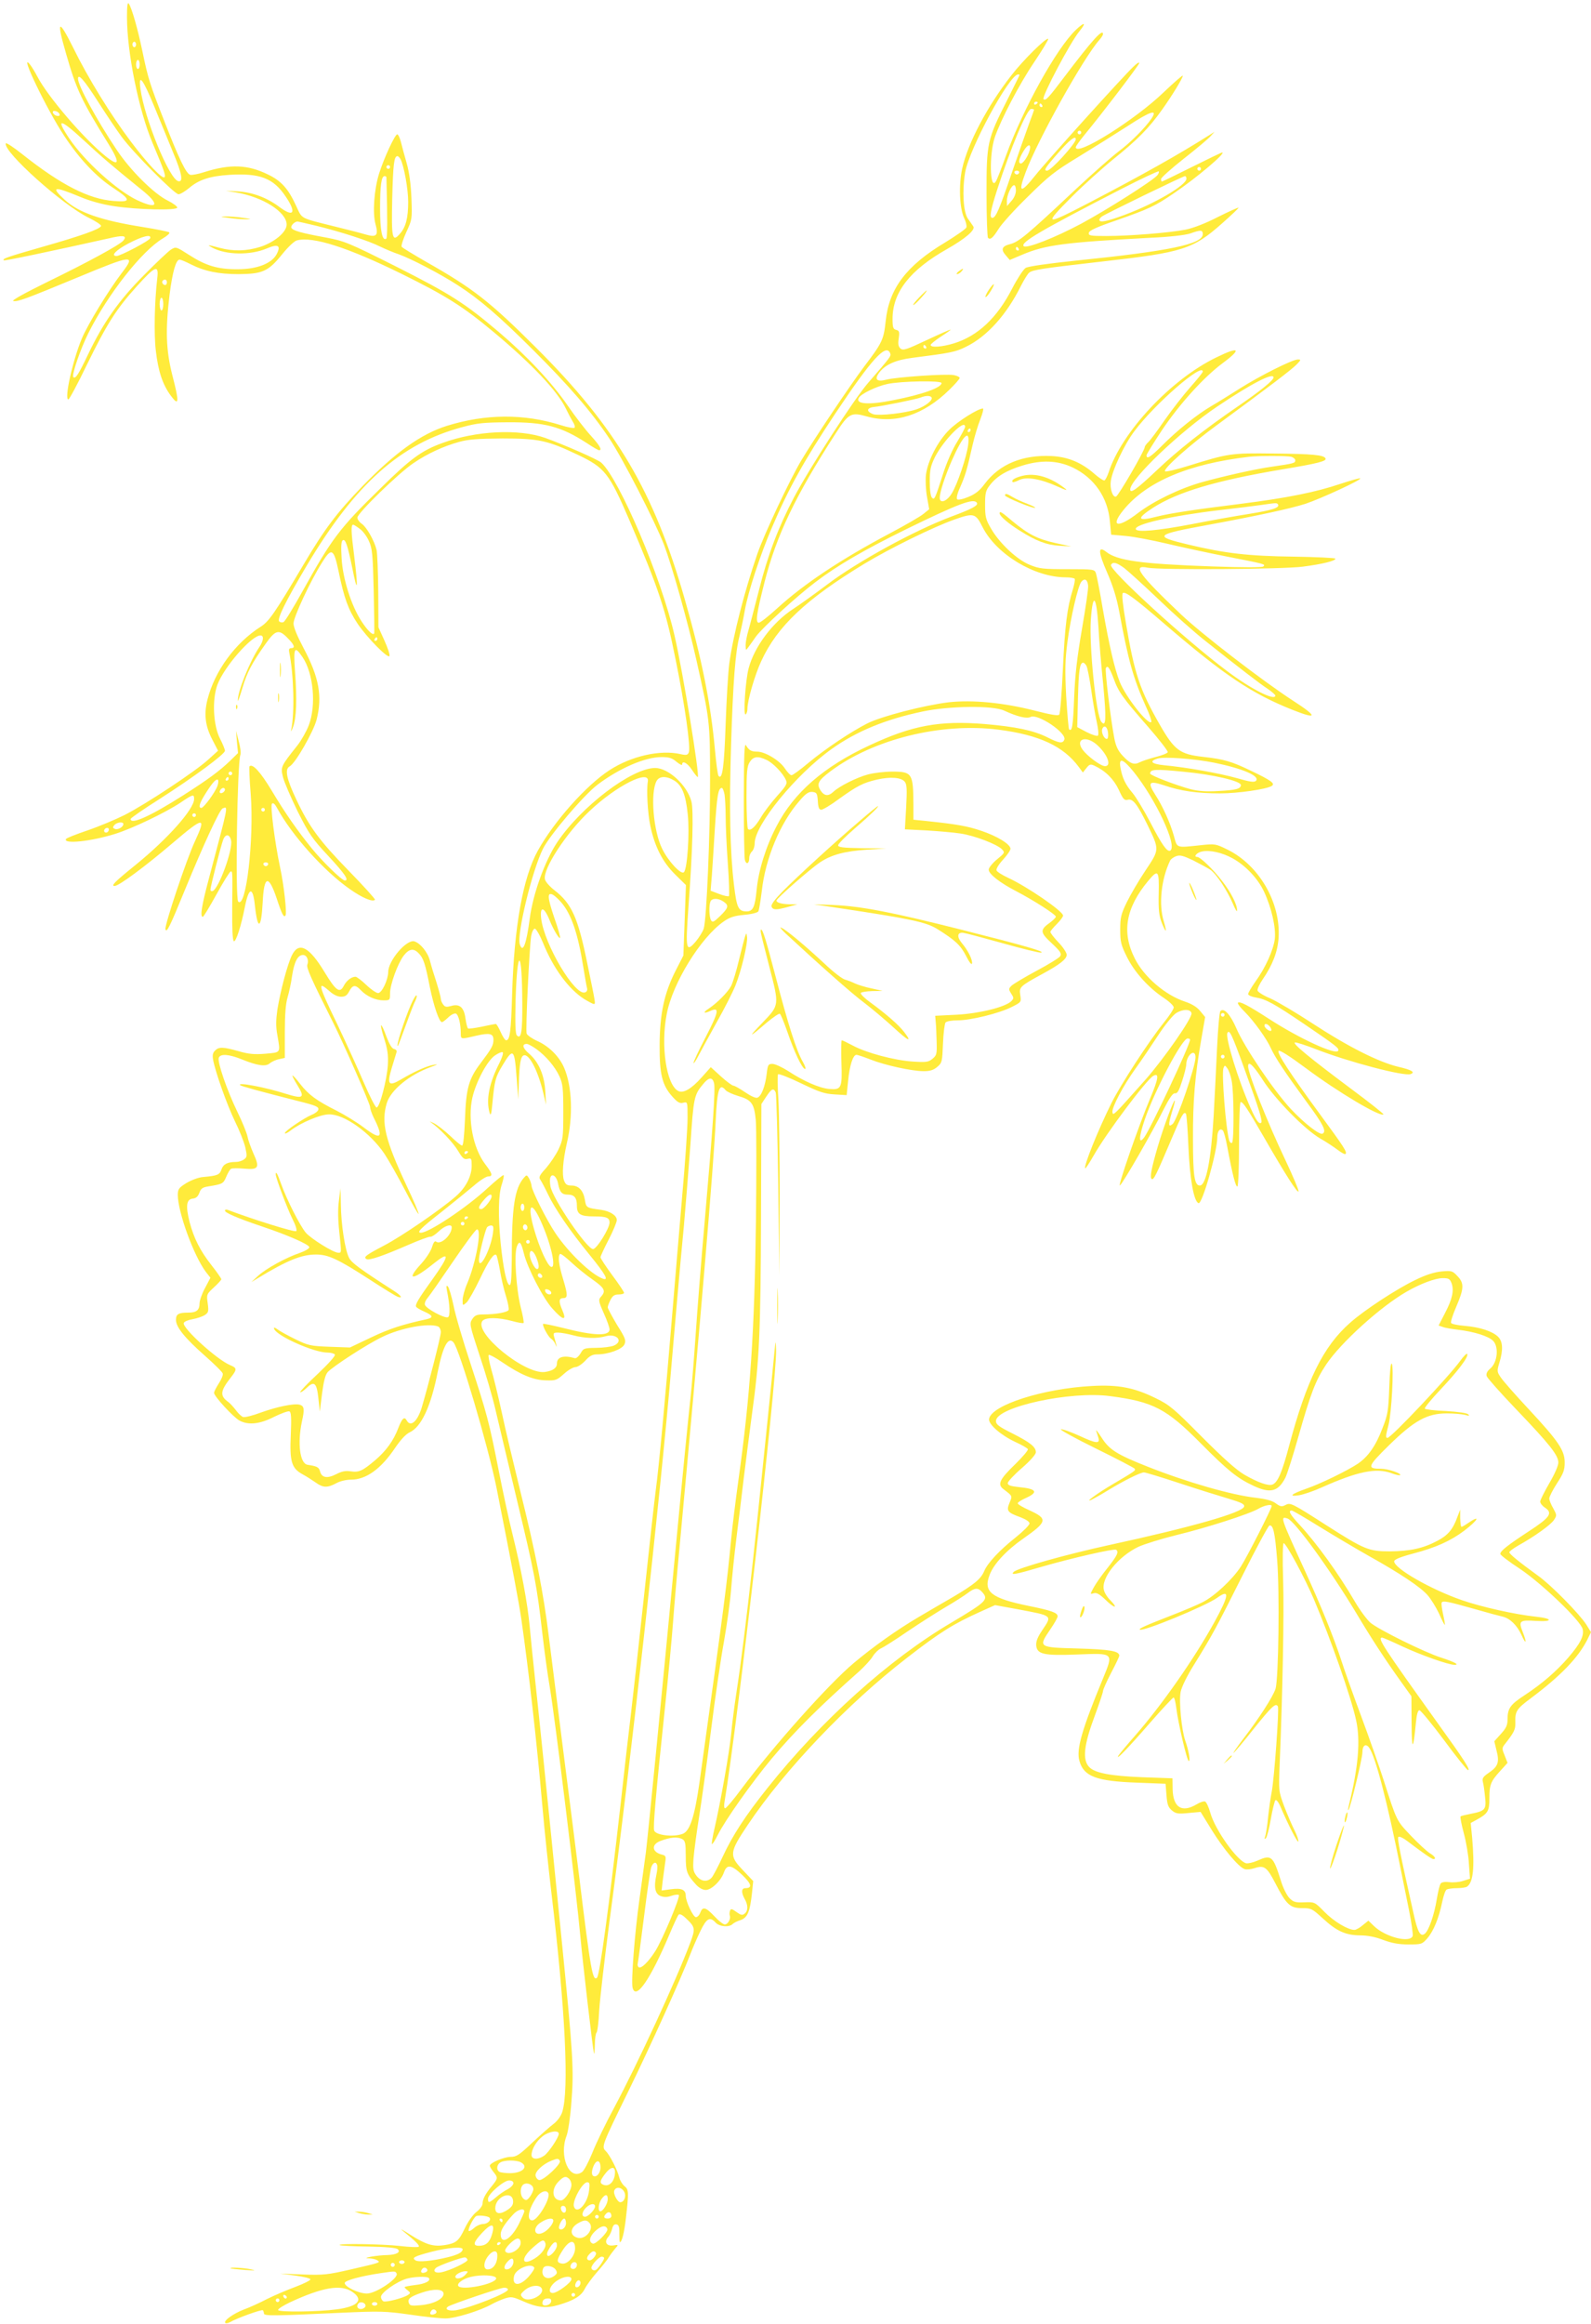 <?xml version="1.0" standalone="no"?>
<!DOCTYPE svg PUBLIC "-//W3C//DTD SVG 20010904//EN"
 "http://www.w3.org/TR/2001/REC-SVG-20010904/DTD/svg10.dtd">
<svg version="1.0" xmlns="http://www.w3.org/2000/svg"
 width="877pt" height="1280pt" viewBox="0 0 877 1280"
 preserveAspectRatio="xMidYMid meet">
<g transform="translate(0,1280) scale(0.1,-0.1)"
fill="#ffeb3b" stroke="none">
<path d="M700 12705 c0 -194 65 -514 141 -693 63 -149 74 -180 66 -188 -12
-12 -93 73 -184 194 -112 148 -239 354 -321 522 -80 161 -92 150 -38 -35 57
-199 85 -258 234 -498 65 -105 60 -128 -14 -69 -121 97 -322 331 -379 442 -13
25 -31 54 -40 65 -64 78 93 -249 190 -395 84 -127 176 -224 269 -285 99 -65
100 -80 3 -72 -137 10 -291 89 -502 256 -49 39 -91 67 -93 61 -15 -45 315
-341 458 -410 39 -19 69 -39 67 -45 -6 -17 -109 -54 -324 -115 -195 -56 -222
-65 -212 -74 3 -4 233 44 606 127 57 12 73 6 53 -18 -20 -24 -193 -118 -419
-228 -122 -60 -199 -102 -188 -105 25 -5 65 10 360 132 298 124 318 126 238
22 -72 -94 -188 -284 -220 -361 -51 -122 -98 -335 -74 -335 5 0 51 85 101 189
111 227 163 309 277 435 102 113 121 120 112 44 -15 -126 -19 -309 -8 -400 13
-112 37 -186 83 -248 45 -61 47 -36 8 113 -35 139 -39 249 -15 446 16 124 35
191 55 191 6 0 33 -11 60 -25 77 -39 154 -55 265 -55 132 1 164 15 240 109 33
41 68 74 82 77 89 23 283 -40 578 -185 245 -121 337 -179 505 -319 211 -176
353 -326 399 -422 12 -25 29 -57 38 -72 10 -15 14 -30 10 -34 -4 -4 -38 2 -75
14 -204 64 -415 63 -630 -4 -142 -45 -283 -146 -464 -332 -141 -146 -208 -234
-325 -432 -158 -266 -190 -313 -236 -342 -140 -89 -253 -243 -293 -400 -21
-81 -13 -147 27 -223 l31 -60 -53 -48 c-69 -64 -344 -246 -462 -306 -50 -25
-143 -64 -205 -85 -62 -21 -115 -42 -118 -47 -18 -30 137 -14 271 28 96 30
277 117 360 172 69 47 75 48 75 20 0 -56 -147 -221 -325 -365 -114 -92 -135
-114 -113 -114 23 0 168 107 318 235 175 149 189 150 124 10 -46 -99 -167
-460 -162 -483 6 -24 24 13 108 218 101 246 191 441 207 447 32 12 35 31 -77
-392 -39 -146 -48 -205 -32 -205 4 0 38 56 76 125 38 69 73 125 78 125 10 0
10 4 8 -201 -1 -114 2 -179 9 -183 11 -7 41 85 61 190 22 109 44 112 55 7 15
-140 35 -133 43 16 7 149 32 156 77 23 29 -89 40 -109 49 -94 8 13 -9 168 -30
264 -30 143 -55 341 -45 351 7 7 16 -1 28 -23 81 -150 259 -348 401 -447 68
-48 126 -73 139 -59 3 3 -61 74 -143 158 -162 166 -220 244 -290 393 -55 116
-66 168 -37 184 31 16 130 189 148 256 33 129 14 234 -71 394 -35 66 -56 116
-56 137 0 35 93 234 158 337 51 82 64 76 90 -48 31 -151 54 -213 105 -290 52
-77 170 -197 176 -178 3 7 -10 45 -28 85 l-33 73 -1 195 c-1 107 -5 211 -9
230 -12 51 -55 127 -82 145 -13 9 -24 24 -24 34 0 24 228 246 309 300 76 52
165 93 252 117 50 14 102 18 239 19 200 0 249 -11 417 -91 147 -70 171 -101
281 -356 164 -383 201 -494 257 -775 50 -246 83 -479 72 -507 -6 -15 -13 -17
-45 -10 -111 26 -272 -10 -392 -88 -128 -83 -305 -281 -395 -443 -82 -147
-131 -419 -142 -790 -6 -207 -12 -255 -33 -255 -6 0 -19 20 -30 45 -11 25 -23
45 -27 45 -4 0 -39 -7 -77 -15 -38 -8 -72 -12 -76 -10 -4 3 -10 27 -14 54 -8
62 -32 84 -79 70 -26 -7 -34 -6 -44 8 -7 9 -13 23 -13 31 0 8 -11 49 -24 91
-14 42 -30 95 -36 119 -12 47 -53 97 -86 107 -43 12 -144 -106 -144 -169 -1
-44 -35 -116 -56 -116 -9 0 -39 20 -65 45 -26 25 -53 45 -59 45 -23 0 -50 -21
-65 -50 -22 -43 -43 -28 -105 74 -85 141 -142 171 -180 96 -25 -49 -64 -197
-81 -301 -8 -58 -9 -93 0 -141 17 -100 21 -94 -66 -102 -62 -5 -92 -2 -148 14
-85 24 -109 25 -130 3 -12 -12 -15 -25 -10 -52 13 -68 76 -246 120 -337 25
-50 50 -114 57 -143 11 -49 10 -55 -7 -67 -10 -8 -30 -14 -44 -14 -47 0 -70
-12 -80 -41 -10 -30 -22 -35 -101 -42 -26 -2 -65 -17 -92 -33 -42 -26 -47 -33
-48 -64 0 -96 88 -337 155 -426 l25 -32 -30 -57 c-17 -31 -30 -69 -30 -84 0
-37 -17 -51 -61 -51 -55 0 -69 -8 -69 -40 0 -40 49 -100 160 -198 52 -46 97
-90 98 -98 2 -9 -8 -33 -22 -54 -14 -22 -26 -45 -26 -52 0 -19 108 -136 141
-153 49 -26 112 -19 190 21 39 19 77 33 84 30 10 -3 12 -33 8 -128 -7 -148 4
-185 64 -218 21 -11 53 -32 72 -45 41 -30 65 -31 114 -5 21 12 56 20 82 20 83
0 165 59 243 175 30 44 59 76 81 86 64 30 117 143 155 338 28 137 57 191 86
157 34 -42 191 -572 237 -801 87 -439 123 -628 137 -725 40 -280 84 -664 116
-1030 11 -129 34 -345 50 -480 76 -636 98 -1083 59 -1204 -8 -23 -27 -49 -48
-65 -19 -14 -72 -61 -117 -103 -72 -68 -87 -78 -119 -78 -36 0 -115 -33 -115
-49 0 -5 9 -20 20 -34 26 -32 25 -36 -8 -77 -37 -44 -52 -74 -52 -98 0 -11
-15 -31 -33 -45 -20 -15 -47 -53 -65 -91 -33 -70 -48 -82 -110 -92 -63 -10
-103 2 -189 56 -43 28 -62 38 -43 23 69 -56 95 -81 88 -88 -4 -4 -50 -2 -102
4 -98 11 -344 15 -334 5 4 -3 74 -7 157 -8 102 -2 156 -7 164 -15 17 -17 -8
-30 -58 -32 -22 0 -60 -4 -85 -8 -36 -7 -39 -9 -15 -10 17 -1 37 -5 45 -11 19
-12 19 -12 -150 -51 -123 -28 -146 -31 -260 -27 l-125 5 83 -11 c45 -6 83 -15
83 -21 1 -5 -37 -24 -82 -41 -46 -17 -117 -47 -157 -67 -40 -21 -97 -47 -128
-58 -57 -22 -114 -62 -102 -74 3 -3 14 -2 25 4 37 22 176 72 182 66 3 -4 6
-12 6 -18 0 -14 57 -13 420 4 224 10 249 9 385 -10 79 -12 168 -21 196 -21 54
0 193 43 256 79 18 10 50 24 71 31 35 11 44 9 95 -13 82 -37 132 -43 200 -23
85 25 125 49 145 88 9 19 40 61 68 93 28 32 58 69 66 84 9 14 25 35 35 47 18
20 18 21 -12 16 -36 -5 -51 19 -28 46 9 9 18 30 22 45 5 20 12 27 24 25 13 -3
17 -14 16 -51 0 -26 1 -47 3 -47 11 0 24 52 33 131 17 146 16 159 -8 178 -11
9 -24 30 -28 46 -10 42 -53 126 -75 147 -24 24 -22 30 124 328 121 247 293
627 341 753 13 34 38 92 56 129 35 73 53 83 85 48 20 -22 74 -27 93 -8 7 7 27
17 44 22 38 13 52 45 63 148 l7 67 -56 59 c-78 82 -77 97 27 252 204 304 549
666 877 919 182 141 254 186 405 254 l80 36 126 -23 c195 -37 190 -32 133
-117 -25 -37 -34 -61 -32 -83 5 -48 43 -56 225 -49 204 8 202 11 143 -132
-117 -283 -148 -391 -130 -454 24 -86 93 -112 320 -120 l155 -6 5 -63 c4 -53
10 -67 30 -84 22 -18 34 -20 92 -14 l66 6 61 -99 c65 -105 149 -206 182 -216
10 -4 35 -1 54 5 54 18 69 6 115 -83 61 -118 81 -137 147 -137 51 0 56 -3 114
-56 77 -71 126 -93 205 -94 41 0 84 -8 128 -25 49 -18 86 -25 140 -25 72 0 75
1 104 34 34 39 64 112 82 201 7 33 17 63 24 67 6 4 31 8 56 8 25 0 50 4 56 8
35 23 43 103 29 269 l-8 82 33 18 c62 34 70 47 70 119 0 74 7 92 61 151 l39
43 -16 41 c-16 39 -16 41 5 67 46 59 55 76 54 111 -2 65 5 77 84 136 166 124
261 223 312 322 l21 43 -26 42 c-38 59 -194 218 -266 269 -102 74 -158 119
-158 129 0 5 21 21 47 36 92 51 181 115 199 142 16 25 16 27 -4 64 -12 20 -22
45 -22 54 0 10 19 47 42 83 36 55 43 73 43 116 0 66 -34 117 -200 295 -69 74
-137 151 -150 170 -24 34 -24 37 -10 84 22 72 19 118 -8 144 -32 30 -100 52
-182 59 -38 3 -73 10 -76 16 -4 5 9 45 28 89 43 100 45 130 7 169 -27 29 -32
31 -87 26 -40 -4 -86 -18 -145 -47 -101 -48 -283 -167 -360 -236 -148 -130
-240 -317 -337 -681 -38 -143 -62 -199 -91 -210 -23 -9 -81 12 -154 54 -46 27
-115 89 -235 209 -156 157 -177 175 -255 213 -118 58 -206 75 -350 67 -271
-14 -557 -106 -568 -182 -4 -29 65 -89 144 -126 35 -16 67 -34 70 -40 3 -5
-28 -42 -69 -82 -88 -85 -100 -112 -66 -138 51 -39 50 -36 34 -75 -19 -45 -12
-54 60 -80 31 -12 50 -25 50 -34 0 -9 -34 -43 -75 -76 -91 -72 -157 -143 -175
-187 -18 -43 -55 -73 -168 -140 -51 -29 -137 -80 -192 -112 -121 -71 -253
-165 -360 -255 -139 -117 -438 -452 -617 -691 -44 -60 -85 -108 -91 -108 -6 0
-7 15 -3 37 72 427 288 2315 284 2485 -1 40 -3 55 -5 33 -9 -100 -96 -948
-123 -1195 -37 -331 -64 -551 -91 -725 -11 -71 -24 -174 -29 -228 -10 -102
-58 -373 -91 -516 -11 -46 -17 -86 -15 -88 3 -3 17 19 32 49 42 84 189 291
299 423 123 147 264 287 483 481 28 26 62 62 73 81 12 19 32 38 44 43 12 5 78
46 146 93 68 46 164 107 213 136 50 29 104 64 121 77 38 29 56 30 78 6 38 -42
27 -53 -168 -169 -345 -203 -719 -540 -1015 -912 -122 -153 -191 -259 -246
-377 -25 -54 -53 -107 -61 -116 -24 -26 -58 -22 -83 9 -19 25 -21 37 -17 98 3
39 17 142 31 230 14 88 44 304 66 480 22 176 54 394 71 485 16 91 34 219 39
285 5 66 18 192 29 280 11 88 30 239 41 335 12 96 32 254 45 350 41 293 48
452 50 1097 l2 612 27 41 c29 44 40 49 52 23 4 -10 10 -241 14 -513 l6 -495 2
415 c0 228 -3 476 -7 550 -5 74 -6 138 -2 143 4 4 61 -18 127 -50 100 -48 129
-58 185 -61 l66 -4 8 78 c8 85 27 144 46 144 7 0 42 -12 78 -26 78 -31 227
-64 293 -64 35 0 54 6 75 24 26 22 27 29 31 127 2 57 9 110 14 117 6 7 34 12
68 12 71 0 230 39 298 74 52 26 52 27 46 65 -7 44 -2 49 121 116 96 52 135 82
135 106 0 11 -20 42 -45 68 -25 26 -45 52 -45 58 0 5 16 24 35 43 19 19 35 40
35 47 0 24 -200 161 -303 208 -32 15 -61 33 -64 41 -3 8 13 34 36 59 22 24 41
51 41 60 0 25 -74 70 -161 99 -77 26 -134 36 -304 54 l-70 7 0 85 c-1 171 -7
180 -118 180 -40 0 -98 -7 -130 -15 -62 -16 -160 -65 -193 -96 -27 -26 -50
-24 -70 6 -24 37 -15 55 54 107 237 177 609 269 926 229 225 -29 358 -91 443
-206 l22 -30 20 25 c16 21 23 22 43 13 62 -29 107 -74 135 -133 24 -53 31 -60
50 -55 28 7 52 -24 109 -140 66 -137 66 -133 -12 -250 -37 -55 -83 -134 -103
-175 -32 -66 -36 -84 -36 -151 0 -66 4 -84 37 -150 41 -83 119 -170 204 -226
30 -20 54 -43 54 -52 0 -9 -25 -47 -55 -84 -82 -102 -237 -340 -288 -442 -75
-151 -155 -350 -145 -360 2 -3 23 29 47 71 69 122 289 415 328 438 34 19 29
-15 -17 -124 -63 -149 -184 -498 -166 -479 21 20 180 297 237 412 36 71 54 97
66 95 13 -2 22 14 39 67 13 39 23 80 23 93 2 53 51 90 51 38 0 -50 -102 -347
-126 -367 -24 -20 -25 -5 -5 62 11 35 19 65 17 67 -6 6 -62 -145 -94 -253 -36
-124 -45 -172 -33 -179 10 -7 25 23 106 214 59 140 70 159 82 146 4 -4 10 -86
14 -184 8 -179 30 -301 56 -309 20 -7 103 284 103 362 0 35 15 54 31 38 5 -5
16 -45 24 -89 29 -156 47 -224 56 -219 5 4 9 105 9 236 0 135 4 229 9 229 13
0 36 -34 126 -190 121 -210 188 -315 193 -302 2 6 -30 82 -71 169 -101 212
-207 479 -207 520 0 33 29 5 80 -74 67 -106 231 -273 316 -323 32 -18 76 -47
97 -63 21 -16 41 -27 44 -23 10 10 -9 39 -139 216 -166 226 -241 341 -230 352
6 6 65 -32 151 -96 177 -132 410 -270 427 -254 2 3 -80 68 -184 145 -229 171
-319 246 -304 251 7 2 59 -15 116 -37 179 -70 487 -151 522 -137 27 10 6 23
-68 40 -109 26 -279 112 -470 237 -93 61 -200 124 -236 140 -37 15 -68 35 -70
43 -2 9 11 36 28 61 55 80 83 153 88 230 12 193 -107 399 -281 485 -65 32 -69
33 -145 25 -142 -15 -132 -18 -151 50 -20 72 -61 163 -103 228 -44 69 -35 79
50 51 90 -31 182 -44 307 -44 99 0 258 23 285 41 21 13 -2 30 -115 84 -106 51
-147 63 -261 76 -130 14 -160 37 -239 174 -112 195 -141 282 -189 564 -17 100
-23 158 -17 164 12 12 67 -29 232 -171 327 -281 478 -382 704 -472 139 -55
140 -38 2 51 -168 109 -503 367 -616 474 -235 223 -273 277 -184 258 63 -13
746 -9 856 6 107 14 180 32 178 44 -1 4 -103 9 -228 11 -251 3 -381 18 -585
67 -192 46 -184 54 117 109 270 50 446 88 531 115 84 28 310 132 302 140 -2 3
-51 -11 -109 -30 -136 -46 -296 -78 -549 -110 -258 -32 -389 -52 -461 -70
-111 -29 -118 -13 -22 49 137 87 345 149 713 211 193 32 242 45 237 59 -7 20
-71 26 -287 28 -236 3 -247 1 -473 -69 -64 -20 -120 -33 -125 -29 -12 13 136
145 288 256 285 209 415 308 439 334 23 24 23 26 5 26 -30 0 -211 -91 -320
-160 -55 -35 -126 -79 -159 -98 -79 -47 -183 -130 -267 -214 -66 -66 -88 -80
-88 -56 0 6 39 69 86 140 97 144 230 291 334 368 108 80 92 94 -36 31 -250
-121 -521 -411 -593 -633 -7 -21 -17 -40 -22 -44 -5 -3 -30 13 -55 35 -73 64
-146 94 -236 99 -161 8 -288 -44 -370 -153 -27 -37 -51 -56 -90 -72 -31 -13
-57 -18 -62 -13 -5 6 1 33 17 67 28 64 37 94 67 227 11 49 31 115 44 147 13
33 19 59 14 59 -26 0 -138 -70 -185 -117 -62 -61 -119 -169 -129 -249 -3 -30
-1 -83 6 -121 l12 -68 -31 -25 c-16 -14 -101 -63 -188 -109 -268 -142 -471
-277 -618 -411 -48 -44 -94 -80 -102 -80 -20 0 -13 50 32 226 66 257 170 474
391 816 72 112 85 119 173 94 155 -43 311 7 454 147 31 30 57 60 57 65 0 5
-15 13 -33 16 -42 8 -317 -11 -370 -25 -53 -14 -69 0 -41 38 34 45 90 70 183
82 212 27 238 32 296 61 115 56 223 175 303 336 17 33 37 66 45 72 19 16 73
24 407 62 441 50 496 67 658 211 51 45 91 83 89 85 -2 2 -53 -21 -113 -51 -68
-35 -135 -61 -179 -70 -88 -17 -308 -35 -438 -35 -88 0 -98 2 -95 18 2 12 43
31 148 67 186 65 217 80 320 150 127 86 291 225 267 225 -4 0 -79 -36 -167
-80 -88 -44 -162 -80 -165 -80 -3 0 -5 6 -5 14 0 7 58 59 128 114 70 55 137
111 147 124 l20 22 -30 -19 c-171 -108 -365 -217 -666 -374 -243 -126 -249
-124 -90 36 60 60 163 153 229 207 130 104 197 172 267 271 54 75 115 175 115
188 0 5 -46 -35 -103 -89 -160 -155 -487 -359 -487 -305 0 6 22 36 48 68 102
124 302 386 302 396 0 6 -14 -2 -31 -19 -56 -52 -482 -524 -542 -600 -82 -103
-97 -98 -53 18 66 177 317 627 405 727 12 13 21 28 21 33 0 33 -57 -30 -211
-233 -90 -119 -105 -136 -117 -125 -11 12 148 314 199 375 40 49 27 52 -22 5
-106 -102 -290 -434 -384 -692 -25 -70 -50 -134 -56 -142 -33 -52 -37 151 -5
245 34 98 135 292 217 413 45 67 80 125 77 128 -10 9 -138 -117 -203 -201
-132 -169 -240 -373 -271 -513 -20 -91 -15 -220 11 -274 10 -20 15 -43 12 -51
-3 -8 -56 -45 -118 -83 -214 -128 -309 -255 -327 -434 -11 -101 -18 -117 -120
-251 -77 -103 -274 -396 -345 -515 -64 -107 -204 -405 -242 -514 -71 -206
-134 -450 -155 -605 -6 -44 -15 -193 -20 -332 -8 -236 -18 -311 -39 -287 -5 5
-13 70 -20 144 -23 255 -73 504 -166 828 -171 597 -377 946 -822 1389 -254
253 -346 325 -606 472 -69 40 -129 76 -133 82 -3 6 8 42 26 81 32 69 32 72 28
186 -3 77 -12 143 -26 192 -12 41 -26 94 -32 118 -6 23 -15 42 -20 42 -13 0
-73 -130 -100 -215 -28 -89 -37 -219 -20 -280 17 -62 6 -74 -53 -57 -23 7 -96
26 -162 42 -208 52 -187 41 -223 117 -43 94 -82 137 -155 172 -112 55 -209 58
-351 13 -33 -11 -68 -17 -77 -15 -23 6 -62 87 -144 298 -80 204 -89 234 -120
383 -27 128 -58 236 -75 262 -7 10 -10 -12 -10 -75z m50 -150 c0 -8 -4 -15
-10 -15 -5 0 -10 7 -10 15 0 8 5 15 10 15 6 0 10 -7 10 -15z m20 -110 c0 -14
-4 -25 -10 -25 -5 0 -10 11 -10 25 0 14 5 25 10 25 6 0 10 -11 10 -25z m4850
-58 c0 -2 -31 -64 -68 -138 -111 -219 -114 -236 -114 -515 0 -129 4 -240 8
-244 13 -13 27 -1 59 50 15 25 86 104 159 175 116 115 149 141 279 220 82 50
205 127 275 172 124 81 165 94 130 41 -34 -51 -117 -134 -183 -183 -38 -29
-146 -124 -239 -211 -267 -251 -311 -287 -359 -299 -44 -11 -51 -29 -24 -60
l23 -27 71 30 c126 53 232 67 699 92 114 5 197 15 225 24 58 21 69 20 69 -4 0
-55 -186 -93 -695 -145 -162 -17 -268 -32 -282 -41 -12 -8 -45 -58 -73 -112
-83 -162 -189 -262 -321 -303 -65 -20 -129 -25 -129 -9 0 5 25 25 55 45 30 19
55 37 55 39 0 3 -58 -23 -129 -56 -113 -53 -132 -60 -147 -48 -12 11 -15 24
-10 56 5 36 3 43 -14 47 -17 4 -20 14 -20 61 0 146 96 269 300 384 102 58 158
106 145 125 -5 8 -19 27 -30 43 -25 36 -32 152 -15 254 22 129 244 540 292
540 4 0 8 -1 8 -3z m-5079 -148 c46 -72 104 -158 129 -192 61 -84 292 -317
314 -317 10 0 36 16 58 34 54 46 114 66 223 73 168 10 242 -18 310 -120 61
-90 44 -116 -35 -57 -69 52 -149 81 -230 86 l-65 3 55 -9 c148 -24 280 -108
280 -177 0 -42 -68 -98 -146 -123 -78 -24 -148 -25 -224 -5 -67 18 -72 18 -40
1 76 -41 211 -43 302 -4 61 26 78 16 53 -32 -27 -51 -108 -83 -214 -83 -109
-1 -176 19 -269 79 -72 46 -72 46 -100 29 -15 -10 -81 -72 -147 -139 -140
-140 -226 -263 -310 -439 -52 -109 -69 -136 -81 -124 -10 10 39 154 83 242
109 217 296 454 411 522 24 14 40 29 35 33 -4 4 -69 17 -143 29 -234 37 -357
80 -434 151 -79 73 -60 76 85 16 57 -24 123 -42 190 -52 127 -19 340 -24 346
-8 2 6 -22 24 -52 39 -76 37 -207 167 -282 280 -111 166 -213 354 -213 391 0
32 33 -5 111 -127z m309 -25 c31 -76 78 -189 103 -251 50 -119 59 -167 30
-161 -49 9 -188 348 -209 510 -12 87 14 53 76 -98z m4870 22 c0 -3 -4 -8 -10
-11 -5 -3 -10 -1 -10 4 0 6 5 11 10 11 6 0 10 -2 10 -4z m25 -16 c3 -5 1 -10
-4 -10 -6 0 -11 5 -11 10 0 6 2 10 4 10 3 0 8 -4 11 -10z m-45 -25 c0 -2 -12
-35 -26 -72 -14 -38 -57 -160 -96 -273 -69 -203 -89 -250 -108 -250 -17 0 -11
38 26 153 76 235 165 447 188 447 9 0 16 -2 16 -5z m-5372 -23 c3 -9 -2 -13
-14 -10 -9 1 -19 9 -22 16 -3 9 2 13 14 10 9 -1 19 -9 22 -16z m135 -146 c98
-91 158 -142 315 -269 106 -84 94 -114 -23 -59 -112 54 -288 213 -373 339 -78
116 -52 112 81 -11z m5497 44 c0 -5 -4 -10 -10 -10 -5 0 -10 5 -10 10 0 6 5
10 10 10 6 0 10 -4 10 -10z m-30 -37 c0 -23 -136 -173 -158 -173 -21 0 -12 15
63 100 61 70 95 96 95 73z m-254 -60 c-9 -35 -40 -80 -52 -73 -12 6 -6 28 18
68 24 40 43 42 34 5z m-3468 -50 c19 -37 42 -165 42 -235 0 -88 -13 -139 -45
-175 -43 -50 -48 -27 -43 194 5 190 10 233 29 233 4 0 12 -8 17 -17z m-58 -43
c0 -5 -4 -10 -10 -10 -5 0 -10 5 -10 10 0 6 5 10 10 10 6 0 10 -4 10 -10z
m4470 -10 c0 -5 -4 -10 -10 -10 -5 0 -10 5 -10 10 0 6 5 10 10 10 6 0 10 -4
10 -10z m-1002 -21 c-2 -6 -8 -10 -13 -10 -5 0 -11 4 -13 10 -2 6 4 11 13 11
9 0 15 -5 13 -11z m762 -14 c-25 -30 -277 -190 -420 -267 -144 -77 -302 -139
-317 -124 -20 20 94 87 540 316 109 56 201 99 204 96 3 -3 0 -12 -7 -21z
m-4250 -12 c6 -224 6 -334 -1 -338 -22 -14 -34 45 -34 165 0 127 7 180 25 180
6 0 10 -3 10 -7z m4410 -7 c0 -36 -175 -138 -342 -200 -97 -36 -138 -44 -138
-27 0 5 6 13 13 18 16 13 449 223 459 223 4 0 8 -6 8 -14z m-940 -65 c0 -18
-10 -42 -25 -58 l-24 -28 -1 28 c0 32 25 87 40 87 6 0 10 -13 10 -29z m-3855
-195 c135 -33 289 -83 350 -114 27 -13 74 -33 104 -43 65 -23 229 -108 326
-171 119 -77 223 -166 411 -353 203 -202 324 -343 422 -489 74 -110 251 -455
302 -586 44 -117 131 -423 179 -637 73 -325 75 -340 75 -648 1 -302 -19 -781
-35 -830 -5 -16 -25 -48 -43 -70 -55 -64 -58 -49 -41 191 23 312 29 532 16
580 -24 90 -127 184 -200 184 -130 -1 -408 -213 -540 -410 -67 -101 -133 -282
-151 -420 -19 -143 -38 -193 -55 -141 -17 54 68 406 128 526 37 75 226 297
302 354 120 90 261 151 351 151 42 0 59 -5 83 -26 17 -14 31 -21 31 -15 0 24
29 9 54 -29 14 -22 29 -40 32 -40 13 0 -81 577 -128 780 -71 314 -304 862
-404 952 -21 18 -198 96 -309 136 -145 51 -381 40 -566 -28 -114 -41 -177 -87
-342 -250 -225 -219 -269 -278 -428 -564 -51 -92 -99 -171 -107 -173 -7 -3
-18 -1 -23 4 -13 13 35 111 152 308 268 450 516 671 856 762 85 23 118 26 253
27 203 1 292 -23 432 -113 34 -23 66 -41 70 -41 19 0 4 26 -44 79 -29 31 -87
106 -128 166 -89 129 -225 274 -379 405 -190 161 -269 211 -566 361 -265 133
-286 141 -385 160 -142 26 -188 39 -194 55 -4 11 17 33 34 34 3 0 50 -11 105
-24z m-917 -68 c-4 -14 -164 -98 -185 -98 -35 0 -5 32 65 69 77 40 127 53 120
29z m4787 -58 c3 -5 1 -10 -4 -10 -6 0 -11 5 -11 10 0 6 2 10 4 10 3 0 8 -4
11 -10z m-4695 -185 c0 -8 -4 -15 -9 -15 -13 0 -22 16 -14 24 11 11 23 6 23
-9z m-20 -120 c0 -19 -4 -35 -10 -35 -5 0 -10 16 -10 35 0 19 5 35 10 35 6 0
10 -16 10 -35z m4205 -235 c3 -5 1 -10 -4 -10 -6 0 -11 5 -11 10 0 6 2 10 4
10 3 0 8 -4 11 -10z m-198 -36 c6 -16 2 -20 -120 -161 -76 -86 -325 -471 -411
-634 -85 -162 -144 -316 -192 -508 -25 -97 -51 -198 -59 -225 -8 -27 -15 -63
-15 -80 1 -30 1 -30 15 -11 8 11 27 37 42 59 35 48 219 217 327 299 121 92
267 177 501 292 291 142 373 173 390 145 9 -14 -29 -34 -140 -75 -203 -76
-520 -249 -687 -376 -65 -49 -150 -110 -187 -134 -112 -73 -212 -206 -244
-325 -18 -66 -31 -264 -17 -255 6 4 10 18 10 31 0 46 41 187 76 262 88 192
246 341 569 537 139 84 383 204 498 244 105 37 115 34 153 -42 76 -150 286
-277 459 -277 24 0 46 -4 49 -8 3 -5 -2 -31 -10 -58 -32 -102 -44 -202 -55
-437 -6 -133 -15 -247 -20 -253 -6 -8 -46 -1 -136 22 -173 44 -342 60 -472 46
-134 -16 -372 -77 -451 -117 -92 -47 -231 -140 -325 -218 -44 -37 -85 -67 -92
-67 -7 0 -23 17 -37 38 -27 42 -108 92 -152 92 -34 0 -46 8 -62 35 -9 15 -11
-55 -12 -295 0 -173 3 -325 6 -337 8 -28 24 -20 24 11 0 13 7 29 15 36 8 7 15
27 15 45 0 101 227 379 425 520 136 97 296 163 501 206 146 31 387 34 449 5
74 -34 125 -46 146 -35 39 20 200 -88 186 -125 -9 -23 -29 -20 -94 13 -77 38
-172 58 -345 73 -250 20 -399 -7 -636 -118 -250 -116 -416 -260 -511 -444 -59
-112 -100 -245 -110 -350 -9 -95 -20 -120 -55 -120 -46 0 -55 19 -70 145 -22
180 -27 435 -16 776 11 343 23 505 46 594 8 33 22 98 30 145 18 101 84 302
149 454 94 220 178 370 348 626 202 303 282 391 304 334z m1723 -101 c0 -5
-31 -43 -69 -86 -38 -43 -101 -124 -141 -181 -39 -57 -80 -112 -90 -121 -11
-10 -20 -23 -20 -28 0 -18 -144 -267 -158 -272 -18 -7 -35 43 -29 85 8 60 74
201 130 275 112 150 378 381 377 328z m390 -32 c0 -16 -72 -74 -199 -161 -182
-125 -325 -237 -442 -348 -112 -106 -149 -133 -149 -108 0 57 277 321 480 457
191 128 310 189 310 160z m-1830 -31 c0 -25 -105 -63 -265 -94 -137 -28 -212
-22 -191 13 14 23 97 63 158 76 74 16 298 20 298 5z m-55 -79 c9 -15 -34 -49
-84 -66 -64 -21 -200 -36 -236 -27 -16 5 -30 15 -30 23 0 8 12 15 30 17 45 4
236 43 259 52 29 12 54 12 61 1z m185 -162 c0 -6 -20 -43 -44 -83 -25 -39 -58
-115 -76 -171 -47 -147 -49 -150 -63 -136 -7 7 -12 42 -12 89 0 65 5 86 29
135 48 94 166 213 166 166z m30 -19 c0 -5 -5 -10 -11 -10 -5 0 -7 5 -4 10 3 6
8 10 11 10 2 0 4 -4 4 -10z m-13 -79 c-8 -66 -60 -221 -92 -271 -27 -43 -65
-55 -65 -22 0 30 29 119 67 206 61 139 101 178 90 87z m1781 -67 c12 -4 22
-12 22 -20 0 -15 -9 -17 -125 -34 -94 -13 -263 -51 -390 -86 -121 -34 -264
-103 -351 -169 -113 -87 -157 -77 -81 16 127 156 359 254 692 293 54 6 209 6
233 0z m-1205 -59 c119 -57 194 -166 205 -297 l7 -73 80 -7 c44 -4 145 -23
225 -42 80 -19 228 -51 330 -71 214 -42 217 -42 204 -55 -6 -6 -108 -6 -281 0
-395 14 -525 32 -586 81 -46 35 -44 -1 6 -115 32 -73 52 -138 67 -217 49 -266
78 -369 145 -517 21 -45 35 -85 31 -89 -18 -18 -142 140 -174 222 -29 73 -58
202 -93 400 -16 97 -34 186 -38 198 -8 21 -12 22 -157 22 -133 0 -155 2 -208
24 -70 28 -168 120 -214 201 -28 48 -32 64 -32 129 0 64 3 79 26 108 37 49 92
82 181 109 104 32 194 28 276 -11z m1132 -204 c10 -18 -33 -31 -162 -52 -71
-11 -211 -36 -313 -56 -188 -36 -302 -46 -309 -28 -11 27 197 74 460 105 96
11 201 24 234 29 84 12 83 12 90 2z m-5063 -133 c17 -11 40 -42 51 -67 19 -41
22 -71 27 -276 3 -126 4 -232 3 -234 -8 -13 -38 17 -71 68 -56 86 -103 234
-109 347 -4 63 -2 93 6 98 15 10 27 -26 54 -158 28 -142 32 -111 9 74 -17 133
-18 170 -5 170 3 0 19 -10 35 -22z m4214 -216 c21 -16 106 -93 188 -171 82
-79 201 -185 265 -235 193 -153 297 -233 340 -261 22 -15 41 -32 41 -36 0 -32
-132 34 -265 134 -229 171 -656 561 -641 586 11 18 30 13 72 -17z m-198 -98
c2 -16 -14 -123 -34 -239 -27 -157 -38 -252 -43 -377 -6 -156 -11 -191 -28
-175 -3 4 -10 86 -16 183 -7 142 -6 199 7 298 17 131 58 310 77 332 18 21 34
12 37 -22z m57 -229 c3 -66 15 -207 26 -314 18 -191 16 -239 -10 -207 -29 34
-68 419 -58 563 11 155 31 134 42 -42z m-4469 -60 c37 -37 43 -55 19 -55 -11
0 -14 -7 -11 -22 25 -117 31 -338 11 -428 -3 -14 2 -7 10 15 19 49 23 152 11
309 -9 131 -3 142 42 76 60 -89 76 -265 34 -375 -13 -34 -41 -83 -62 -110 -93
-117 -94 -119 -80 -176 7 -28 44 -113 81 -189 63 -124 79 -149 169 -245 91
-98 116 -135 91 -135 -16 0 -120 101 -180 174 -82 101 -147 194 -225 324 -61
101 -104 148 -121 131 -2 -3 0 -71 7 -152 19 -253 -26 -636 -69 -593 -17 16
-5 764 12 808 4 9 0 43 -9 75 l-15 58 5 -61 6 -62 -43 -42 c-57 -55 -120 -102
-258 -190 -181 -115 -291 -165 -291 -131 0 5 71 54 158 109 189 121 362 248
362 267 0 7 -12 37 -27 66 -38 73 -45 217 -14 299 38 99 188 270 237 270 20 0
17 -30 -7 -65 -52 -77 -120 -245 -118 -294 0 -9 11 22 25 69 26 87 52 137 131
248 52 73 71 77 119 27z m494 -5 c0 -5 -5 -10 -11 -10 -5 0 -7 5 -4 10 3 6 8
10 11 10 2 0 4 -4 4 -10z m3909 -148 c5 -9 17 -69 26 -132 9 -63 23 -144 31
-179 8 -36 11 -68 6 -73 -4 -4 -32 4 -61 19 l-53 28 4 160 c4 154 10 195 29
195 4 0 13 -8 18 -18z m150 -70 c26 -73 50 -106 191 -267 61 -70 109 -132 107
-138 -2 -6 -32 -18 -68 -27 -35 -9 -74 -22 -87 -29 -31 -16 -54 -7 -95 38 -25
27 -37 53 -45 97 -19 98 -53 375 -46 385 10 16 20 1 43 -59z m-31 -300 c2 -18
-1 -32 -7 -32 -15 0 -32 36 -25 55 10 25 29 12 32 -23z m-63 -63 c59 -52 85
-119 46 -119 -23 0 -96 54 -123 90 -43 59 17 81 77 29z m-1819 -85 c36 -17 89
-72 106 -110 9 -20 4 -30 -48 -88 -32 -36 -72 -88 -89 -117 -32 -54 -59 -79
-72 -65 -4 4 -8 83 -8 175 0 143 3 171 18 194 20 31 45 34 93 11z m2467 -15
c157 -32 255 -74 230 -100 -9 -9 -33 -6 -105 15 -96 27 -281 60 -401 71 -70 7
-85 22 -36 37 37 11 203 -1 312 -23z m-445 -49 c124 -154 243 -409 203 -435
-17 -10 -47 33 -110 155 -34 65 -78 138 -98 162 -40 47 -57 84 -67 141 -10 56
14 48 72 -23z m278 -1 c160 -15 314 -51 314 -73 0 -21 -26 -28 -125 -33 -64
-4 -108 -1 -152 10 -78 21 -223 76 -223 86 0 24 26 26 186 10z m-5246 -9 c0
-5 -4 -10 -10 -10 -5 0 -10 5 -10 10 0 6 5 10 10 10 6 0 10 -4 10 -10z m-20
-30 c0 -5 -5 -10 -11 -10 -5 0 -7 5 -4 10 3 6 8 10 11 10 2 0 4 -4 4 -10z
m2311 -15 c-8 -46 -1 -176 14 -245 24 -113 67 -198 136 -266 l60 -59 -7 -194
-7 -194 -43 -84 c-63 -124 -87 -237 -88 -408 -1 -162 14 -223 71 -286 28 -31
40 -38 59 -33 24 6 24 6 24 -85 0 -50 -13 -245 -30 -433 -16 -189 -41 -482
-55 -653 -38 -459 -73 -836 -90 -960 -8 -60 -37 -324 -65 -585 -28 -261 -60
-549 -71 -640 -11 -91 -38 -322 -59 -515 -63 -555 -114 -933 -129 -948 -24
-24 -36 47 -96 538 -20 160 -60 479 -90 710 -29 231 -65 512 -79 625 -30 245
-73 466 -160 815 -35 143 -81 334 -100 425 -20 91 -46 198 -58 238 -11 40 -18
75 -14 79 3 3 37 -14 74 -40 101 -69 173 -99 241 -100 54 -2 61 1 100 36 22
20 51 37 63 37 12 0 36 16 54 35 24 27 40 35 66 35 61 0 138 28 150 55 10 22
5 35 -41 108 -28 47 -51 90 -51 96 0 7 7 25 15 41 12 23 22 30 45 30 17 0 30
4 30 9 0 5 -29 49 -65 97 -36 49 -65 93 -65 99 0 5 20 49 45 97 25 48 45 97
45 108 0 25 -37 49 -86 56 -83 11 -83 12 -90 56 -9 51 -34 78 -74 78 -24 0
-33 6 -41 28 -12 31 -6 110 15 202 36 151 30 317 -15 420 -27 62 -84 118 -147
146 -29 13 -56 32 -59 41 -7 18 15 474 25 538 4 22 13 40 20 40 7 0 28 -36 46
-80 56 -139 140 -252 225 -307 25 -15 49 -28 54 -28 11 0 11 -2 -36 225 -51
251 -86 328 -180 401 -26 20 -50 47 -53 60 -14 55 116 255 245 376 147 140
335 234 322 163z m145 6 c43 -26 64 -77 75 -186 11 -100 -2 -300 -21 -319 -16
-16 -87 61 -120 129 -49 99 -66 308 -31 373 15 28 54 29 97 3z m1272 -8 c11
-14 12 -44 7 -139 l-7 -122 119 -6 c65 -4 149 -11 187 -17 77 -11 205 -60 230
-88 16 -17 14 -20 -29 -55 -25 -21 -45 -46 -45 -56 0 -24 61 -72 152 -119 94
-49 218 -128 218 -140 0 -5 -14 -19 -30 -31 -59 -42 -58 -55 7 -115 48 -45 56
-57 47 -72 -6 -9 -64 -45 -130 -80 -65 -35 -127 -72 -138 -82 -17 -17 -17 -20
-2 -44 15 -23 15 -26 1 -41 -33 -33 -174 -68 -300 -75 l-120 -6 3 -35 c2 -19
4 -68 5 -108 2 -68 0 -75 -23 -94 -22 -18 -34 -20 -110 -15 -102 7 -255 48
-329 88 -30 16 -57 29 -61 29 -3 0 -4 -54 -2 -120 5 -144 1 -154 -68 -148 -54
5 -141 43 -226 99 -33 21 -72 39 -86 39 -23 0 -26 -4 -32 -56 -8 -67 -29 -122
-51 -130 -9 -4 -37 9 -68 30 -29 20 -58 36 -64 36 -7 0 -38 23 -69 51 l-56 51
-51 -57 c-56 -63 -101 -89 -129 -74 -65 35 -97 249 -63 423 32 171 188 423
315 511 33 23 58 31 112 36 39 3 74 12 78 19 4 6 12 56 19 111 20 182 102 377
208 498 36 42 51 51 72 49 23 -3 26 -8 29 -50 2 -36 7 -48 19 -48 9 0 53 26
97 59 102 73 133 89 210 107 75 17 136 12 154 -13z m-3789 -21 c-12 -35 -76
-122 -89 -122 -18 0 -11 25 21 76 39 62 59 85 70 79 4 -3 3 -18 -2 -33z m41
-21 c0 -12 -20 -25 -27 -18 -7 7 6 27 18 27 5 0 9 -4 9 -9z m2754 -28 c3 -21
6 -76 6 -123 0 -47 5 -162 12 -257 7 -95 9 -175 6 -179 -4 -3 -28 2 -54 12
l-47 18 7 85 c3 47 11 160 16 250 12 190 19 231 39 231 5 0 11 -17 15 -37z
m-2534 -83 c0 -5 -4 -10 -10 -10 -5 0 -10 5 -10 10 0 6 5 10 10 10 6 0 10 -4
10 -10z m-380 -30 c0 -5 -4 -10 -10 -10 -5 0 -10 5 -10 10 0 6 5 10 10 10 6 0
10 -4 10 -10z m-400 -49 c0 -16 -30 -33 -46 -27 -13 5 -14 9 -4 21 13 16 50
21 50 6z m-80 -29 c0 -13 -12 -22 -22 -16 -10 6 -1 24 13 24 5 0 9 -4 9 -8z
m674 -62 c10 -51 -69 -267 -102 -278 -7 -2 -12 1 -12 8 0 16 58 243 70 274 13
35 36 33 44 -4z m5519 -97 c72 -39 141 -112 175 -185 41 -88 66 -198 59 -260
-8 -61 -51 -158 -107 -235 -22 -31 -40 -62 -40 -68 0 -7 18 -15 41 -19 57 -9
102 -34 269 -147 181 -123 194 -134 186 -147 -15 -24 -216 69 -381 176 -113
73 -162 99 -171 89 -4 -4 12 -26 36 -49 52 -52 122 -149 146 -203 24 -52 76
-130 196 -294 92 -124 111 -162 89 -175 -16 -10 -101 56 -177 137 -94 102
-254 338 -299 443 -33 76 -68 115 -88 95 -5 -5 -13 -94 -18 -197 -5 -104 -13
-274 -19 -379 -14 -243 -42 -385 -76 -385 -30 0 -38 53 -38 255 -1 212 11 353
46 552 l21 121 -28 34 c-18 22 -47 39 -83 51 -109 36 -226 136 -277 238 -73
144 -50 278 74 427 55 66 61 59 58 -70 -2 -91 2 -122 17 -161 24 -60 30 -56
11 8 -29 94 -14 233 35 335 4 8 19 19 33 24 21 8 39 3 94 -23 37 -19 80 -42
95 -52 34 -24 93 -114 124 -187 13 -31 23 -48 23 -37 1 32 -34 101 -83 163
-48 63 -120 132 -137 132 -23 0 -1 25 27 30 44 9 110 -6 167 -37z m-5315 -34
c-2 -6 -8 -10 -13 -10 -5 0 -11 4 -13 10 -2 6 4 11 13 11 9 0 15 -5 13 -11z
m1617 -211 c55 -65 91 -172 120 -353 9 -55 18 -108 21 -118 3 -10 -1 -20 -11
-23 -55 -22 -225 264 -242 407 -8 71 17 65 47 -11 19 -47 51 -102 57 -96 3 3
-11 53 -32 112 -38 112 -40 143 -6 125 10 -6 31 -25 46 -43z m893 6 c31 -21
28 -34 -18 -79 -34 -33 -42 -37 -50 -25 -11 17 -13 80 -4 104 8 20 43 20 72 0z
m-1679 -286 c25 -26 35 -55 61 -188 21 -102 51 -190 66 -190 5 0 20 12 35 26
15 15 34 24 42 21 14 -5 27 -57 27 -109 0 -33 -1 -33 84 -13 74 17 96 13 96
-22 0 -31 -9 -47 -70 -128 -67 -88 -81 -140 -87 -312 -4 -89 -9 -143 -16 -143
-6 0 -35 24 -66 54 -31 29 -72 61 -91 70 -19 9 -26 11 -15 4 45 -30 122 -110
150 -157 25 -42 34 -49 53 -44 20 5 22 2 22 -38 0 -58 -33 -122 -89 -170 -88
-76 -296 -218 -393 -269 -101 -53 -116 -64 -98 -75 14 -9 90 17 228 77 62 27
118 48 125 46 7 -1 27 12 46 30 32 31 71 43 71 22 0 -43 -61 -99 -86 -79 -7 6
-15 -4 -23 -31 -6 -21 -34 -64 -63 -95 -82 -90 -43 -88 72 5 90 72 89 47 -3
-82 -83 -115 -100 -145 -93 -156 3 -5 23 -17 46 -27 47 -21 50 -32 13 -41
-133 -29 -205 -52 -306 -100 l-118 -56 -113 4 c-105 4 -117 7 -187 41 -41 20
-85 44 -98 54 -17 12 -23 14 -20 4 13 -39 219 -131 294 -131 18 0 37 -5 41
-11 4 -7 -35 -50 -95 -107 -56 -52 -99 -97 -96 -100 3 -3 18 7 35 23 42 41 56
29 65 -57 l8 -73 12 98 c9 68 18 104 31 119 28 31 217 154 301 194 102 50 254
78 307 58 9 -3 16 -18 16 -32 0 -23 -71 -300 -106 -417 -24 -76 -61 -107 -82
-69 -13 24 -26 12 -47 -43 -26 -68 -66 -124 -127 -176 -71 -60 -90 -68 -136
-61 -28 4 -48 0 -79 -16 -49 -25 -80 -20 -89 16 -6 23 -17 28 -69 36 -42 7
-56 118 -31 237 16 71 13 87 -13 94 -31 8 -126 -12 -212 -43 -45 -17 -89 -28
-99 -25 -9 3 -27 20 -40 38 -13 17 -32 38 -42 45 -47 34 -44 60 13 133 37 47
36 54 -3 70 -72 30 -265 205 -255 232 3 8 25 17 49 21 23 4 53 14 66 22 21 14
23 20 17 65 -7 49 -6 51 34 88 23 21 41 41 41 45 0 4 -24 39 -54 77 -63 80
-97 148 -121 238 -22 88 -18 125 17 129 19 2 29 11 37 32 8 23 17 30 48 35 80
13 84 15 100 53 8 20 20 40 26 44 6 4 39 4 74 1 79 -7 86 5 49 86 -14 32 -29
74 -32 92 -4 19 -28 79 -55 134 -57 117 -112 276 -103 299 9 23 55 20 127 -9
86 -35 133 -42 155 -21 10 8 33 19 50 22 l32 7 0 142 c0 98 5 157 15 191 8 27
20 80 25 119 12 77 31 115 60 115 21 0 34 -28 24 -54 -6 -16 23 -81 141 -316
58 -115 205 -450 205 -467 0 -10 9 -36 19 -57 58 -114 43 -130 -54 -56 -37 28
-104 69 -149 92 -110 55 -154 87 -201 147 -21 28 -41 49 -43 47 -2 -2 11 -27
29 -56 41 -67 30 -74 -64 -45 -116 37 -272 66 -253 48 6 -6 97 -31 321 -88
100 -25 115 -32 109 -49 -3 -8 -19 -20 -37 -27 -43 -18 -147 -89 -147 -100 0
-6 15 1 33 15 55 42 163 88 210 88 84 2 228 -101 306 -217 25 -38 77 -130 115
-203 38 -73 71 -131 73 -128 3 3 -27 74 -67 158 -117 250 -140 344 -108 452
22 72 124 156 243 199 39 14 42 17 16 12 -38 -6 -109 -38 -183 -82 -67 -39
-76 -26 -48 67 12 40 24 78 26 85 3 7 -3 15 -14 17 -12 3 -26 27 -41 66 -32
89 -43 85 -14 -6 19 -60 24 -92 21 -147 -5 -83 -45 -235 -62 -235 -7 0 -38 62
-71 138 -32 75 -98 220 -146 321 -107 221 -111 242 -42 181 21 -19 45 -30 63
-30 23 0 33 7 45 30 19 36 34 38 64 6 32 -34 82 -56 125 -56 35 0 36 1 36 38
0 49 42 164 75 208 30 39 56 43 84 12z m570 -273 c1 -160 -6 -202 -30 -178 -8
8 -10 62 -7 195 9 298 36 286 37 -17z m3689 -56 c5 -25 -151 -249 -254 -366
-177 -199 -178 -200 -182 -180 -5 25 58 145 127 241 32 44 88 127 124 182 37
57 81 111 99 123 37 24 81 24 86 0z m182 -9 c0 -5 -4 -10 -10 -10 -5 0 -10 5
-10 10 0 6 5 10 10 10 6 0 10 -4 10 -10z m250 -65 c7 -9 10 -18 7 -22 -8 -7
-37 15 -37 28 0 14 16 11 30 -6z m-141 -231 c83 -228 103 -292 92 -299 -12 -7
-27 14 -57 81 -68 152 -142 393 -128 415 11 19 23 -4 93 -197z m-299 160 c0
-29 -217 -490 -253 -539 -32 -42 -30 0 3 98 55 161 206 447 236 447 8 0 14 -3
14 -6z m-3604 -52 c54 -39 103 -97 128 -151 18 -40 21 -65 21 -196 0 -141 -2
-153 -26 -205 -14 -30 -46 -77 -69 -104 -37 -40 -42 -51 -31 -65 6 -9 25 -44
41 -78 39 -82 123 -204 231 -336 87 -107 107 -143 72 -130 -64 23 -189 143
-261 250 -47 69 -132 238 -132 262 -1 9 -6 26 -13 39 -13 22 -14 22 -29 5 -51
-59 -67 -159 -67 -446 -1 -114 -4 -148 -13 -145 -16 6 -34 93 -48 228 -15 153
-13 271 6 326 8 25 13 48 10 51 -3 3 -42 -29 -88 -71 -115 -107 -324 -246
-368 -246 -26 0 -1 25 113 114 67 53 148 119 180 146 32 28 67 50 77 50 28 0
25 15 -15 67 -68 89 -98 248 -71 368 21 89 82 203 125 232 19 13 37 20 42 17
5 -3 -3 -28 -17 -57 -58 -113 -76 -205 -55 -277 6 -19 10 -6 15 50 12 130 17
147 56 212 58 97 66 92 77 -59 l10 -128 3 90 c3 104 10 147 27 152 30 10 79
-85 109 -212 l14 -60 -4 70 c-4 90 -36 165 -88 210 -38 32 -43 55 -14 55 7 0
31 -13 52 -28z m3794 -42 c0 -5 -4 -10 -10 -10 -5 0 -10 5 -10 10 0 6 5 10 10
10 6 0 10 -4 10 -10z m39 -132 c13 -60 14 -335 2 -343 -5 -3 -12 3 -15 12 -19
65 -43 370 -32 400 7 17 8 17 21 -1 8 -10 19 -40 24 -68z m-2853 -14 c8 -32
-7 -252 -51 -754 -19 -212 -41 -493 -50 -625 -9 -132 -22 -296 -30 -365 -8
-69 -42 -411 -75 -760 -93 -979 -159 -1647 -170 -1735 -6 -44 -22 -159 -35
-255 -27 -191 -47 -455 -38 -489 18 -70 98 46 203 294 23 55 46 104 51 109 5
6 21 -1 40 -20 52 -49 53 -57 23 -137 -77 -205 -289 -664 -419 -907 -46 -85
-100 -197 -120 -248 -21 -51 -46 -99 -57 -106 -70 -49 -128 88 -85 200 9 23
21 105 27 189 14 175 9 260 -55 900 -90 899 -126 1245 -145 1420 -11 99 -24
231 -30 294 -12 132 -47 317 -95 511 -19 74 -52 230 -75 345 -54 275 -66 318
-155 590 -42 127 -85 272 -95 324 -11 52 -25 99 -31 105 -9 8 -10 2 -5 -24 16
-79 18 -137 6 -145 -16 -10 -124 48 -128 69 -2 10 5 26 15 37 10 11 72 100
138 197 66 97 126 178 133 180 30 9 -3 -180 -53 -298 -14 -32 -25 -74 -25 -91
0 -32 0 -32 22 -13 11 10 44 69 73 129 49 103 78 145 91 132 3 -3 12 -41 20
-85 7 -43 22 -107 33 -141 11 -35 17 -69 15 -76 -6 -13 -70 -25 -140 -25 -36
0 -47 -5 -61 -26 -16 -25 -15 -30 40 -198 32 -94 71 -227 87 -296 16 -69 70
-294 119 -500 97 -403 110 -470 141 -740 11 -96 29 -227 40 -290 30 -177 148
-1141 170 -1385 11 -123 67 -608 74 -635 2 -8 4 13 5 47 0 34 5 64 9 67 5 3
12 58 15 123 4 65 30 287 57 493 115 852 282 2355 340 3045 19 221 49 571 70
785 10 113 26 315 36 450 17 254 20 270 70 329 31 38 51 40 60 5z m64 -39 c7
-8 37 -22 67 -31 76 -22 90 -41 99 -133 4 -42 4 -290 1 -551 -8 -622 -31 -963
-97 -1435 -16 -115 -34 -262 -40 -325 -25 -259 -31 -307 -174 -1336 -27 -190
-53 -270 -93 -285 -51 -19 -147 -8 -157 18 -7 17 8 191 59 673 19 179 39 393
45 475 6 83 22 269 36 415 110 1180 189 2111 199 2345 8 176 20 213 55 170z
m-1420 -339 c0 -3 -4 -8 -10 -11 -5 -3 -10 -1 -10 4 0 6 5 11 10 11 6 0 10 -2
10 -4z m496 -174 c9 -48 21 -62 53 -62 37 0 51 -17 51 -62 0 -46 19 -58 94
-58 69 0 86 -7 86 -34 0 -32 -71 -146 -91 -146 -34 0 -222 276 -235 346 -3 19
-4 41 0 49 9 25 35 5 42 -33z m-366 -72 c0 -18 -43 -70 -57 -70 -20 0 -16 15
13 49 26 31 44 40 44 21z m180 -60 c0 -11 -4 -20 -10 -20 -5 0 -10 9 -10 20 0
11 5 20 10 20 6 0 10 -9 10 -20z m90 -74 c57 -125 88 -263 58 -254 -20 6 -65
105 -94 207 -39 135 -17 164 36 47z m-400 20 c0 -3 -4 -8 -10 -11 -5 -3 -10
-1 -10 4 0 6 5 11 10 11 6 0 10 -2 10 -4z m-20 -36 c0 -5 -4 -10 -10 -10 -5 0
-10 5 -10 10 0 6 5 10 10 10 6 0 10 -4 10 -10z m345 -30 c-5 -8 -11 -8 -17 -2
-6 6 -7 16 -3 22 5 8 11 8 17 2 6 -6 7 -16 3 -22z m-188 -24 c-13 -90 -77
-212 -77 -144 0 26 34 160 44 177 4 6 14 11 23 11 13 0 15 -8 10 -44z m203
-46 c0 -5 -4 -10 -10 -10 -5 0 -10 5 -10 10 0 6 5 10 10 10 6 0 10 -4 10 -10z
m-32 -65 c19 -78 106 -247 158 -304 59 -66 80 -68 53 -6 -20 46 -19 65 6 65
25 0 25 17 0 101 -25 82 -31 130 -18 142 3 4 31 -17 62 -46 31 -29 84 -72 119
-96 65 -46 73 -62 45 -93 -15 -17 -15 -23 15 -91 18 -39 32 -80 32 -89 0 -39
-86 -36 -258 8 -57 14 -105 24 -108 22 -7 -7 28 -72 43 -81 8 -5 19 -18 24
-30 8 -19 9 -19 5 -2 -3 11 -8 30 -12 43 -5 19 -3 22 22 22 16 0 54 -7 84 -15
64 -17 131 -19 179 -5 61 17 100 -28 44 -52 -16 -6 -59 -12 -97 -12 -66 -1
-70 -2 -86 -31 -10 -16 -24 -28 -31 -26 -62 18 -99 7 -99 -29 0 -25 -23 -41
-67 -47 -112 -14 -396 219 -343 282 17 20 88 19 162 -1 32 -9 61 -14 64 -11 3
2 -4 42 -16 88 -25 101 -37 291 -21 333 14 36 23 26 39 -39z m68 -20 c16 -40
18 -65 4 -65 -13 0 -40 54 -40 80 0 31 20 24 36 -15z m31 -111 c-9 -9 -28 6
-21 18 4 6 10 6 17 -1 6 -6 8 -13 4 -17z m5014 -31 c15 -40 5 -88 -36 -166
l-35 -68 23 -8 c12 -5 49 -11 82 -15 92 -11 171 -36 196 -62 32 -34 23 -118
-15 -151 -19 -16 -25 -29 -21 -43 3 -10 76 -92 162 -182 186 -194 233 -254
233 -294 0 -17 -21 -65 -50 -114 -27 -47 -50 -92 -50 -101 0 -9 12 -24 26 -33
45 -30 29 -54 -91 -132 -116 -76 -155 -107 -155 -123 0 -6 48 -43 108 -82 122
-82 334 -285 346 -332 9 -37 -13 -80 -80 -158 -66 -76 -145 -144 -241 -207
-78 -51 -93 -72 -93 -132 0 -32 -7 -48 -37 -81 l-36 -40 12 -50 c17 -65 9 -88
-40 -122 -34 -23 -40 -32 -35 -52 4 -14 9 -51 12 -83 8 -69 0 -77 -76 -92 -30
-6 -56 -12 -59 -15 -3 -3 5 -45 18 -93 13 -48 26 -124 28 -168 l6 -82 -38 -12
c-20 -7 -55 -10 -76 -7 -23 3 -42 0 -47 -7 -6 -6 -15 -45 -22 -86 -14 -87 -44
-173 -66 -191 -24 -20 -40 8 -63 115 -73 325 -90 411 -83 418 5 5 28 -6 51
-24 86 -65 133 -98 142 -98 18 0 8 16 -19 32 -16 10 -62 52 -104 96 -81 85
-78 79 -151 307 -25 77 -81 237 -125 355 -44 118 -92 253 -107 300 -41 127
-117 314 -205 505 -133 290 -134 294 -93 281 40 -13 236 -283 379 -521 81
-136 161 -259 251 -384 l53 -74 1 -151 c1 -153 9 -151 24 7 4 44 11 67 19 67
7 0 68 -74 136 -165 67 -91 127 -165 132 -165 15 0 -20 55 -165 256 -305 426
-337 474 -308 474 4 0 55 -22 112 -49 101 -47 253 -101 287 -101 29 0 -1 16
-72 39 -92 29 -351 157 -393 194 -19 17 -57 68 -85 116 -92 157 -209 319 -305
423 -52 56 -64 78 -43 78 6 0 74 -40 153 -89 78 -48 201 -121 272 -161 172
-96 285 -171 325 -217 18 -21 46 -66 62 -100 15 -35 30 -63 32 -63 2 0 -2 26
-9 57 -7 32 -11 61 -8 66 7 12 34 6 183 -36 69 -20 137 -38 151 -41 41 -9 80
-46 105 -100 26 -58 32 -47 8 14 -25 62 -18 68 72 62 94 -6 96 13 2 23 -115
12 -303 54 -409 91 -171 59 -374 175 -374 214 0 10 33 24 105 43 125 33 205
69 280 125 80 61 95 93 18 40 -14 -10 -29 -18 -32 -18 -3 0 -6 21 -7 48 l0 47
-15 -39 c-25 -70 -52 -102 -111 -133 -79 -42 -151 -57 -263 -58 -115 0 -139
10 -349 144 -192 123 -198 126 -226 111 -19 -10 -27 -9 -52 9 -19 15 -53 24
-109 31 -135 15 -382 86 -599 172 -167 66 -210 93 -251 157 -20 31 -34 49 -32
41 3 -8 8 -25 12 -37 12 -37 -11 -35 -103 8 -49 22 -95 39 -103 36 -7 -2 80
-50 194 -106 114 -56 210 -106 213 -111 6 -10 1 -13 -121 -85 -84 -49 -166
-109 -114 -84 14 7 53 29 87 50 85 52 179 99 199 99 8 0 97 -27 197 -60 100
-33 222 -71 270 -85 70 -21 88 -30 85 -43 -6 -33 -291 -114 -743 -212 -235
-51 -506 -127 -527 -148 -20 -20 7 -15 157 29 167 48 395 100 407 93 17 -11 6
-33 -46 -99 -30 -37 -64 -85 -76 -107 -22 -40 -22 -40 -2 -34 16 5 31 -3 63
-33 49 -49 77 -55 32 -8 -18 17 -35 44 -38 59 -17 66 79 185 190 238 33 15
126 44 207 64 170 41 406 117 455 146 31 18 73 27 73 15 0 -14 -136 -281 -169
-332 -46 -72 -146 -165 -212 -198 -27 -14 -100 -45 -162 -69 -154 -60 -190
-76 -184 -82 13 -14 361 129 426 175 71 51 67 15 -15 -134 -112 -203 -289
-456 -437 -625 -46 -52 -87 -102 -92 -110 -18 -32 52 40 172 178 68 78 128
142 132 142 5 0 11 -26 15 -57 9 -79 59 -293 69 -293 10 0 -1 60 -20 114 -20
59 -35 214 -25 267 6 28 34 86 74 150 97 156 121 200 268 493 74 148 141 271
147 273 21 7 31 -38 43 -189 14 -174 8 -656 -9 -710 -14 -44 -91 -163 -178
-276 -35 -46 -59 -81 -53 -77 6 4 57 64 112 134 99 123 120 143 132 122 8 -13
-20 -398 -34 -471 -6 -30 -15 -93 -20 -140 -4 -47 -12 -94 -16 -105 -5 -14 -4
-17 4 -10 6 6 18 53 27 105 9 52 21 99 25 104 5 5 16 -8 26 -30 46 -108 98
-208 101 -197 2 6 -8 35 -22 63 -14 28 -40 88 -57 133 -30 82 -30 82 -24 232
16 386 25 828 19 1013 -4 119 -2 202 3 202 14 -1 117 -192 167 -310 93 -220
204 -536 232 -664 25 -113 13 -258 -40 -471 -4 -16 -5 -28 -2 -25 10 9 77 285
77 318 0 38 18 51 37 26 35 -48 101 -302 173 -664 12 -58 33 -162 47 -232 14
-70 23 -134 20 -142 -16 -40 -151 -5 -213 55 l-31 30 -31 -25 c-16 -14 -37
-26 -46 -26 -36 0 -114 47 -165 99 -54 55 -54 55 -111 53 -49 -2 -60 1 -82 23
-14 14 -36 57 -48 98 -43 136 -52 143 -130 108 -23 -10 -50 -16 -61 -14 -49
13 -171 184 -197 277 -9 32 -22 60 -29 63 -7 3 -29 -4 -48 -16 -80 -47 -128
-17 -131 82 l-1 62 -169 6 c-172 7 -257 23 -289 55 -40 40 -31 122 31 287 24
65 44 125 44 132 0 8 20 53 45 101 25 47 45 90 45 94 0 26 -52 35 -230 40
-217 6 -218 6 -150 106 22 32 40 64 40 71 0 20 -33 32 -162 58 -204 42 -249
77 -213 170 22 60 93 136 185 200 134 94 137 109 35 156 -36 16 -65 33 -65 39
0 5 20 18 45 29 71 32 59 51 -39 60 -46 5 -61 10 -61 22 0 8 35 46 78 83 46
40 77 75 77 87 0 29 -31 54 -130 104 -74 37 -90 49 -90 68 0 77 411 167 630
137 237 -31 310 -69 500 -261 149 -150 201 -192 292 -234 90 -42 134 -31 173
45 9 17 41 117 71 223 69 243 95 312 154 401 81 121 300 319 443 401 76 44
159 75 200 75 32 0 39 -4 48 -27z m-4963 -50 c6 -19 -25 -16 -32 3 -4 11 -1
14 11 12 9 -2 18 -9 21 -15z m723 -3013 c16 -9 19 -22 19 -93 0 -87 6 -102 58
-159 16 -17 36 -28 52 -28 32 0 85 51 101 98 16 45 41 41 101 -16 51 -49 56
-72 17 -72 -23 0 -24 -24 -4 -60 19 -33 19 -65 0 -80 -13 -11 -21 -9 -46 9
-25 18 -30 19 -35 7 -3 -9 -4 -21 -1 -28 6 -18 -11 -48 -28 -48 -8 0 -34 20
-57 45 -48 51 -65 55 -78 20 -5 -14 -16 -25 -24 -25 -15 0 -56 86 -56 118 0
33 -23 44 -81 36 l-52 -7 6 54 c4 30 10 73 13 96 6 39 5 42 -19 48 -53 14 -58
54 -9 74 57 22 96 25 123 11z m-139 -142 c3 -7 1 -32 -4 -55 -15 -69 -7 -106
25 -117 19 -7 37 -6 59 2 18 6 36 8 40 4 9 -9 -90 -246 -130 -309 -38 -60 -77
-97 -91 -89 -5 4 -8 12 -6 19 2 7 18 124 35 260 17 137 35 260 40 273 10 26
26 32 32 12z m-542 -1481 c0 -20 -55 -103 -81 -121 -34 -23 -69 -21 -69 4 0
32 26 76 62 104 35 27 88 35 88 13z m6 -149 c10 -16 -91 -110 -114 -106 -9 2
-18 13 -20 25 -3 22 40 63 88 82 33 13 38 13 46 -1z m-215 -8 c45 -24 9 -60
-60 -60 -21 0 -46 3 -55 6 -21 8 -20 40 2 53 22 14 88 14 113 1z m439 -29 c0
-31 -23 -57 -40 -46 -7 4 -9 18 -5 34 14 55 45 64 45 12z m80 -25 c0 -50 -31
-83 -64 -70 -22 9 -20 22 10 61 30 39 54 43 54 9z m-252 -38 c7 -7 12 -21 12
-32 0 -31 -37 -86 -58 -86 -47 0 -56 59 -15 102 29 31 43 34 61 16z m-308 -23
c0 -9 -14 -24 -31 -33 -18 -9 -47 -29 -64 -44 -39 -33 -45 -34 -45 -9 0 26 87
101 116 101 15 0 24 -6 24 -15z m110 -33 c0 -9 -9 -28 -19 -42 -16 -20 -21
-22 -35 -11 -21 18 -21 67 1 80 22 12 53 -4 53 -27z m307 -8 c-8 -72 -66 -134
-83 -89 -12 29 46 135 73 135 13 0 15 -8 10 -46z m195 -9 c11 -24 -2 -55 -23
-55 -15 0 -40 47 -33 64 9 24 43 19 56 -9z m-419 -7 c11 -31 -60 -148 -89
-148 -34 0 -21 63 26 131 22 30 55 39 63 17z m-195 -39 c2 -20 -4 -32 -26 -48
-43 -30 -72 -28 -72 6 0 63 91 101 98 42z m522 8 c0 -25 -26 -67 -41 -67 -14
0 -11 43 7 68 20 28 34 28 34 -1z m-70 -40 c0 -18 -38 -57 -55 -57 -21 0 -18
27 5 50 23 23 50 26 50 7z m-160 -18 c0 -24 -23 -21 -28 4 -2 10 3 17 12 17
10 0 16 -9 16 -21z m-230 -9 c0 -6 -14 -37 -30 -70 -43 -85 -100 -117 -100
-56 0 23 21 57 69 109 24 27 61 37 61 17z m480 -26 c0 -8 -9 -14 -20 -14 -22
0 -26 10 -8 28 13 13 28 7 28 -14z m-672 -9 c12 -12 -10 -35 -35 -35 -14 0
-37 -10 -50 -22 -13 -12 -26 -19 -29 -16 -7 7 24 70 40 81 10 7 65 2 74 -8z
m602 5 c0 -5 -4 -10 -10 -10 -5 0 -10 5 -10 10 0 6 5 10 10 10 6 0 10 -4 10
-10z m-530 -20 c0 -5 -2 -10 -4 -10 -3 0 -8 5 -11 10 -3 6 -1 10 4 10 6 0 11
-4 11 -10z m280 -2 c-1 -18 -31 -54 -55 -65 -51 -26 -63 27 -12 57 36 23 67
26 67 8z m70 -13 c0 -24 -24 -44 -37 -31 -9 8 14 56 27 56 5 0 10 -11 10 -25z
m130 0 c26 -32 -22 -92 -65 -81 -48 12 -44 57 6 83 31 17 44 16 59 -2z m-539
-65 c-12 -41 -34 -60 -70 -60 -37 0 -32 19 15 70 55 59 75 55 55 -10z m637 32
c5 -16 -64 -85 -80 -80 -25 9 -19 39 13 69 32 30 59 35 67 11z m-478 -76 c0
-37 -68 -74 -85 -46 -8 13 48 70 69 70 10 0 16 -9 16 -24z m136 -1 c8 -21 -20
-62 -59 -85 -72 -44 -79 -1 -11 59 51 45 62 49 70 26z m-246 1 c0 -3 -4 -8
-10 -11 -5 -3 -10 -1 -10 4 0 6 5 11 10 11 6 0 10 -2 10 -4z m310 -14 c0 -22
-38 -65 -51 -57 -5 4 -5 15 2 28 25 48 49 62 49 29z m100 -16 c0 -41 -40 -89
-72 -84 -32 5 -31 19 2 71 37 59 70 65 70 13z m-620 -5 c0 -17 -27 -31 -86
-45 -84 -20 -157 -27 -174 -16 -22 14 -7 22 88 47 90 23 172 30 172 14z m191
-28 c3 -46 -20 -83 -53 -83 -25 0 -24 40 3 74 23 30 48 34 50 9z m544 8 c5
-10 -20 -41 -34 -41 -18 0 -20 15 -4 32 18 20 29 23 38 9z m-708 -38 c4 -11
-97 -60 -145 -69 -33 -7 -49 8 -28 25 17 14 147 60 160 57 6 -1 11 -7 13 -13z
m753 9 c0 -10 -31 -55 -44 -64 -11 -7 -26 -1 -26 11 0 16 42 61 56 61 8 0 14
-3 14 -8z m-500 -20 c0 -21 -18 -42 -37 -42 -18 0 -16 20 4 42 21 23 33 23 33
0z m-600 -2 c0 -5 -7 -10 -15 -10 -8 0 -15 5 -15 10 0 6 7 10 15 10 8 0 15 -4
15 -10z m-56 -21 c-3 -5 -10 -7 -15 -3 -5 3 -7 10 -3 15 3 5 10 7 15 3 5 -3 7
-10 3 -15z m1006 7 c0 -18 -16 -29 -30 -21 -13 8 -1 35 16 35 8 0 14 -6 14
-14z m-235 -16 c3 -5 -11 -27 -31 -50 -50 -55 -94 -53 -80 5 10 39 94 73 111
45z m119 -13 c9 -15 7 -21 -9 -33 -39 -29 -78 -2 -61 42 8 21 56 14 70 -9z
m-709 3 c3 -6 -1 -13 -10 -16 -19 -8 -30 0 -20 15 8 14 22 14 30 1z m-169 -22
c15 -24 -112 -111 -164 -111 -44 0 -122 37 -122 58 0 14 91 39 203 55 76 11
75 11 83 -2z m379 -8 c-19 -21 -55 -27 -55 -10 0 12 31 29 54 30 18 0 18 -1 1
-20z m170 -19 c0 -31 -192 -70 -209 -42 -9 14 27 40 70 50 58 14 139 9 139 -8z
m-372 2 c15 -15 -19 -33 -74 -39 -32 -4 -59 -9 -59 -12 0 -2 8 -11 18 -18 15
-12 15 -15 2 -24 -24 -17 -120 -42 -136 -36 -7 3 -14 14 -14 25 0 23 87 84
142 100 39 11 112 14 121 4z m787 -7 c0 -18 -78 -76 -103 -76 -30 0 -17 41 22
67 38 26 81 30 81 9z m50 -20 c0 -16 -18 -31 -27 -22 -8 8 5 36 17 36 5 0 10
-6 10 -14z m-213 -33 c14 -36 -76 -78 -105 -49 -16 16 -15 19 11 42 33 28 84
32 94 7z m-1046 -16 c66 -44 34 -81 -84 -97 -103 -14 -320 -16 -324 -4 -2 6
28 25 66 43 179 83 280 100 342 58z m859 12 c0 -19 -202 -99 -287 -114 -40 -6
-66 6 -42 21 24 14 285 103 307 103 12 1 22 -4 22 -10z m-355 -23 c0 -29 -56
-57 -125 -63 -50 -5 -61 -3 -66 11 -9 23 5 35 68 57 68 24 123 22 123 -5z
m725 -6 c0 -5 -4 -10 -10 -10 -5 0 -10 5 -10 10 0 6 5 10 10 10 6 0 10 -4 10
-10z m-1589 -13 c-1 -12 -15 -9 -19 4 -3 6 1 10 8 8 6 -3 11 -8 11 -12z m-41
-17 c0 -5 -4 -10 -10 -10 -5 0 -10 5 -10 10 0 6 5 10 10 10 6 0 10 -4 10 -10z
m1498 -7 c-4 -22 -48 -31 -48 -10 0 19 10 27 32 27 13 0 18 -6 16 -17z m-1023
-23 c0 -8 -10 -16 -22 -18 -22 -3 -32 16 -16 32 12 11 38 2 38 -14z m65 10 c0
-5 -7 -10 -15 -10 -8 0 -15 5 -15 10 0 6 7 10 15 10 8 0 15 -4 15 -10z m325
-40 c3 -6 -1 -13 -10 -16 -19 -8 -30 0 -20 15 8 14 22 14 30 1z"/>
<path d="M5284 11305 c-10 -8 -14 -15 -8 -15 6 0 17 7 24 15 16 19 9 19 -16 0z"/>
<path d="M5451 11204 c-13 -19 -21 -37 -19 -40 3 -3 16 11 28 31 29 47 22 54
-9 9z"/>
<path d="M5065 11160 c-21 -22 -35 -40 -30 -40 9 0 81 80 73 80 -2 0 -22 -18
-43 -40z"/>
<path d="M1260 11600 c30 -5 73 -8 95 -8 35 1 33 2 -15 8 -30 5 -73 8 -95 8
-35 -1 -33 -2 15 -8z"/>
<path d="M5635 10179 c-40 -10 -63 -24 -53 -34 2 -3 19 2 36 11 41 20 119 6
212 -36 46 -21 58 -24 40 -10 -80 62 -162 87 -235 69z"/>
<path d="M5540 10071 c0 -10 159 -75 166 -68 3 2 -17 12 -43 22 -27 10 -62 26
-79 36 -35 21 -44 23 -44 10z"/>
<path d="M5510 9972 c0 -14 51 -58 110 -94 89 -57 150 -80 220 -84 l65 -4 -88
19 c-97 22 -148 47 -237 121 -60 51 -70 57 -70 42z"/>
<path d="M1543 9110 c0 -36 2 -50 4 -32 2 17 2 47 0 65 -2 17 -4 3 -4 -33z"/>
<path d="M1533 8955 c0 -22 2 -30 4 -17 2 12 2 30 0 40 -3 9 -5 -1 -4 -23z"/>
<path d="M1301 8904 c0 -11 3 -14 6 -6 3 7 2 16 -1 19 -3 4 -6 -2 -5 -13z"/>
<path d="M4740 8279 c-133 -113 -342 -304 -424 -387 -47 -48 -67 -75 -63 -86
8 -19 26 -19 92 -1 l50 14 -42 0 c-45 1 -73 9 -73 21 0 11 187 175 240 210 62
42 137 62 260 70 l105 7 -132 1 c-107 2 -133 5 -133 16 0 8 42 50 93 94 87 75
135 122 126 122 -2 0 -47 -36 -99 -81z"/>
<path d="M4580 7805 c447 -67 523 -83 588 -123 96 -60 127 -88 157 -147 17
-34 31 -52 33 -42 4 19 -22 72 -55 111 -30 36 -27 62 7 58 14 -2 112 -28 219
-58 107 -30 201 -53 210 -51 24 5 -86 37 -443 127 -380 96 -553 129 -701 135
l-110 4 95 -14z"/>
<path d="M4331 7658 c179 -166 367 -333 435 -383 43 -33 114 -93 158 -133 82
-76 107 -88 61 -28 -29 39 -99 100 -188 165 -32 23 -55 46 -52 52 4 5 32 9 63
10 l57 1 -62 14 c-35 7 -75 20 -90 27 -16 8 -40 17 -54 21 -15 3 -67 43 -115
89 -109 101 -207 183 -237 197 -12 6 -1 -8 24 -32z"/>
<path d="M4196 7653 c3 -16 24 -96 45 -179 55 -213 56 -209 -38 -307 -83 -86
-77 -86 24 1 35 29 67 51 72 48 5 -3 23 -48 41 -99 38 -111 80 -200 97 -205 7
-2 2 16 -12 40 -34 58 -82 209 -148 463 -56 213 -72 265 -82 265 -3 0 -3 -12
1 -27z"/>
<path d="M4108 7645 c-4 -11 -19 -69 -34 -130 -14 -60 -34 -126 -44 -146 -19
-35 -75 -92 -124 -125 -33 -21 -28 -29 8 -13 54 25 49 -2 -25 -145 -39 -75
-69 -139 -66 -142 2 -2 15 17 28 43 14 27 59 109 100 183 42 74 88 165 103
202 33 83 68 231 64 266 -3 24 -4 25 -10 7z"/>
<path d="M6556 7930 c4 -14 15 -43 25 -65 11 -22 16 -29 13 -15 -4 14 -15 43
-25 65 -11 22 -16 29 -13 15z"/>
<path d="M2265 7266 c-36 -82 -87 -241 -71 -226 2 3 22 55 44 116 22 61 45
121 52 133 6 13 9 25 6 28 -3 4 -17 -19 -31 -51z"/>
<path d="M1520 6331 c0 -19 64 -189 92 -245 18 -35 26 -62 21 -67 -8 -8 -246
67 -375 116 -10 4 -18 3 -18 -3 0 -12 67 -41 200 -86 147 -49 265 -101 265
-116 0 -7 -23 -21 -52 -31 -77 -26 -186 -86 -230 -126 l-38 -35 35 21 c163 99
242 131 322 131 68 0 121 -25 296 -138 75 -49 145 -92 155 -95 28 -10 19 6
-16 29 -194 125 -239 158 -253 186 -22 42 -44 184 -45 293 l-2 90 -9 -70 c-6
-45 -5 -105 2 -168 13 -123 13 -117 -6 -117 -26 0 -150 77 -179 111 -32 39
-104 180 -135 267 -21 59 -30 74 -30 53z"/>
<path d="M8049 5304 c-65 -89 -381 -424 -401 -424 -11 0 -10 11 6 72 17 66 30
318 18 336 -6 9 -11 -39 -14 -130 -5 -131 -8 -150 -38 -226 -36 -95 -78 -155
-135 -194 -55 -37 -206 -111 -285 -138 -83 -29 -100 -45 -40 -36 25 4 81 23
125 43 200 89 300 109 384 79 24 -9 46 -14 49 -11 9 9 -67 35 -105 35 -80 0
-76 12 43 129 140 137 211 176 319 176 38 0 84 -4 100 -8 23 -7 27 -6 18 3 -7
7 -57 14 -122 18 -62 2 -114 9 -117 13 -3 5 36 52 86 105 98 104 154 178 148
196 -2 6 -20 -11 -39 -38z"/>
<path d="M5962 3931 c-7 -19 -10 -36 -8 -38 8 -8 27 38 24 55 -3 11 -8 5 -16
-17z"/>
<path d="M6764 3108 l-19 -23 23 19 c12 11 22 21 22 23 0 8 -8 2 -26 -19z"/>
<path d="M7416 2794 c-4 -14 -5 -28 -3 -31 3 -2 8 8 11 23 4 14 5 28 3 31 -3
2 -8 -8 -11 -23z"/>
<path d="M7366 2635 c-21 -63 -36 -120 -34 -126 2 -6 21 43 42 110 21 67 36
124 34 126 -2 3 -21 -47 -42 -110z"/>
<path d="M4284 5605 c0 -88 2 -123 3 -77 2 46 2 118 0 160 -1 42 -3 5 -3 -83z"/>
<path d="M1980 610 c14 -4 36 -8 50 -8 l25 0 -25 8 c-14 4 -36 8 -50 8 l-25 0
25 -8z"/>
<path d="M1271 306 c2 -2 38 -6 79 -9 56 -4 65 -3 35 3 -40 9 -122 13 -114 6z"/>
</g>
</svg>
